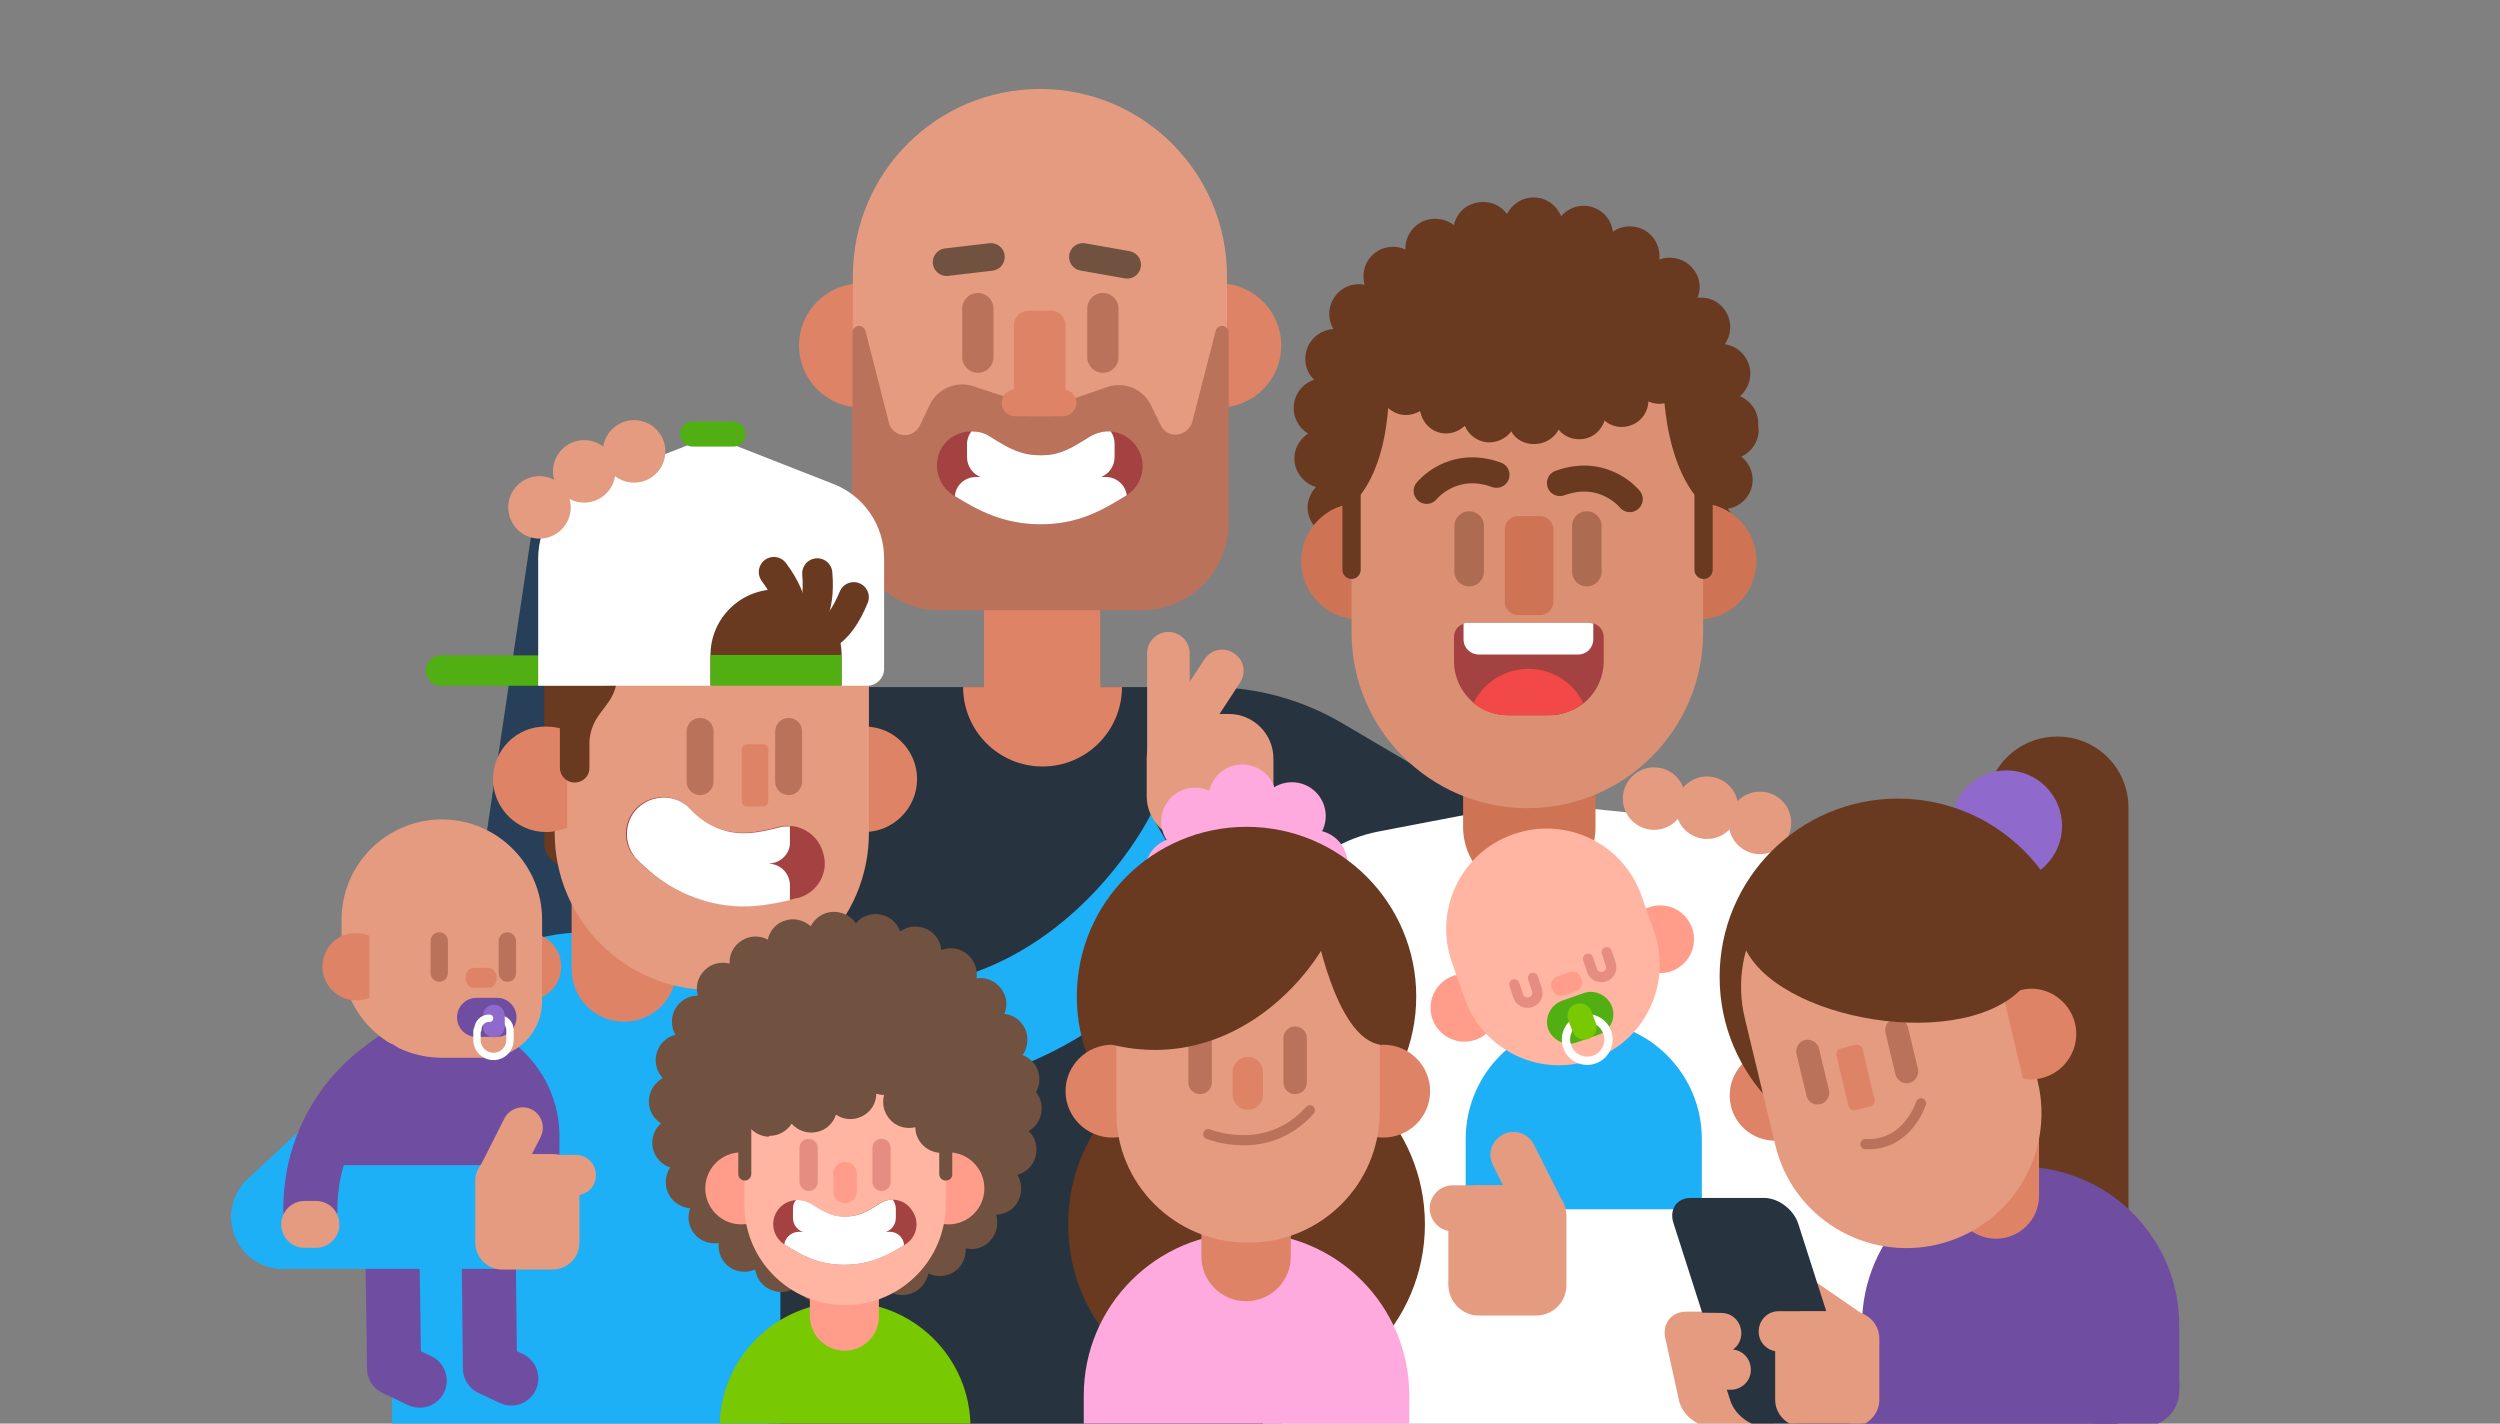 <?xml version="1.0" encoding="UTF-8"?>
<svg width="288px" height="164px" viewBox="0 0 288 164" version="1.1" xmlns="http://www.w3.org/2000/svg" xmlns:xlink="http://www.w3.org/1999/xlink">
    <rect x="0" y="0" width="288" height="164" fill="#808080" stroke="none"/>
    <!-- Generator: Sketch 58 (84663) - https://sketch.com -->
    <title>18_bigfamily</title>
    <desc>Created with Sketch.</desc>
    <g id="18_bigfamily" stroke="none" stroke-width="1" fill="none" fill-rule="evenodd">
        <g id="dads_with_big_family" transform="translate(31, 10)">
            <path d="M152.8,90.5 L123.6,73.3 C119,70.6 113.75,69.15 108.4,69.15 L57.55,69.15 L57.55,154.4 L116.6,154.4 L116.6,111.15 L129.75,115.5 L152.8,90.5 Z" id="Shape" fill="#27333F" fill-rule="nonzero"></path>
            <g id="Group" transform="translate(61, 0)">
                <g>
                    <path d="M28.05,78.15 C31.75,78.15 34.75,75.15 34.75,71.45 L34.75,50.6 L21.35,50.6 L21.35,71.45 C21.35,75.15 24.35,78.15 28.05,78.15 Z" id="Shape" fill="#DE8366" fill-rule="nonzero"></path>
                    <path d="M18.95,69.15 C18.95,74.2 23.05,78.3 28.1,78.3 C33.15,78.3 37.25,74.2 37.25,69.15 L18.95,69.15 Z" id="Shape" fill="#DE8366" fill-rule="nonzero"></path>
                    <path d="M20.7,43.9 C22.6,45.1 24.85,45.8 27.25,45.8" id="Shape" stroke="#BA725B" stroke-width="1.523" opacity="0.6" stroke-linecap="round"></path>
                    <circle id="Oval" fill="#DE8366" fill-rule="nonzero" cx="7.2" cy="29.8" r="7.15"></circle>
                    <circle id="Oval" fill="#DE8366" fill-rule="nonzero" cx="48.45" cy="29.8" r="7.15"></circle>
                    <path d="M17.65,59.3 L37.95,59.3 C44.25,59.3 49.35,54.2 49.35,47.9 L49.35,21.8 C49.35,9.9 39.7,0.25 27.8,0.25 C15.9,0.25 6.25,9.9 6.25,21.8 L6.25,47.85 C6.25,54.2 11.35,59.3 17.65,59.3 Z" id="Shape" fill="#E59B80" fill-rule="nonzero"></path>
                    <path d="M35.05,32.95 C36.05,32.95 36.85,32.15 36.85,31.15 L36.85,25.55 C36.85,24.55 36.05,23.75 35.05,23.75 C34.05,23.75 33.25,24.55 33.25,25.55 L33.25,31.15 C33.25,32.1 34.05,32.95 35.05,32.95 Z" id="Shape" fill="#BA725B" fill-rule="nonzero"></path>
                    <path d="M43.75,40.05 C44.5,39.9 45.15,39.35 45.35,38.6 L48.05,28.1 C48.15,27.75 48.45,27.55 48.8,27.55 C49.2,27.55 49.55,27.9 49.55,28.3 L49.55,50.25 C49.55,55.8 45.05,60.3 39.5,60.3 L16.25,60.3 C10.7,60.3 6.2,55.8 6.2,50.25 L6.2,28.3 C6.2,27.9 6.55,27.55 6.95,27.55 C7.3,27.55 7.6,27.8 7.7,28.1 L10.4,38.7 C10.6,39.45 11.2,40 11.95,40.1 C12.75,40.25 13.6,39.8 13.95,39.05 L15.1,36.65 C16,34.75 18.2,33.85 20.15,34.5 L28.15,37.15 L35.5,34.6 C37.5,33.9 39.7,34.8 40.6,36.7 L41.7,38.95 C42.05,39.75 42.9,40.2 43.75,40.05 Z" id="Shape" fill="#BA725B" fill-rule="nonzero"></path>
                    <path d="M20.65,32.95 C21.65,32.95 22.45,32.15 22.45,31.15 L22.45,25.55 C22.45,24.55 21.65,23.75 20.65,23.75 C19.65,23.75 18.85,24.55 18.85,25.55 L18.85,31.15 C18.85,32.1 19.65,32.95 20.65,32.95 Z" id="Shape" fill="#BA725B" fill-rule="nonzero"></path>
                </g>
                <path d="M26.45,37.95 L29.1,37.95 C30,37.95 30.75,37.2 30.75,36.3 L30.75,27.45 C30.75,26.55 30,25.8 29.1,25.8 L26.45,25.8 C25.55,25.8 24.8,26.55 24.8,27.45 L24.8,36.3 C24.8,37.2 25.5,37.95 26.45,37.95 Z" id="Shape" fill="#DE8366" fill-rule="nonzero"></path>
                <path d="M17.8,47.05 C17.85,47.1 17.95,47.15 18,47.15 C20.65,48.8 23.6,50.4 27.9,50.4 C32.15,50.4 34.9,48.85 37.8,47.05 C37.8,47.05 37.8,47.05 37.8,47.05 C39.65,45.85 40.2,43.4 39,41.55 C38.3,40.45 37.15,39.8 35.9,39.7 C35.1,39.65 34.25,39.85 33.5,40.3 C31.1,41.8 29.95,42.45 27.85,42.45 C25.7,42.45 24.35,41.8 22,40.3 C21.35,39.85 20.6,39.7 19.85,39.7 C18.55,39.7 17.25,40.35 16.5,41.55 C15.4,43.4 15.95,45.85 17.8,47.05 Z" id="Shape" fill="#A44242" fill-rule="nonzero"></path>
                <path d="M19.4,41.15 L19.4,42.65 C19.4,43.7 20.05,44.6 20.95,44.95 C21.2,45.05 21.5,45.1 21.85,45.1 L33.95,45.1 C34.25,45.1 34.55,45.05 34.85,44.95 C35.75,44.6 36.4,43.7 36.4,42.65 L36.4,41.15 C36.4,40.6 36.25,40.1 35.95,39.7 C35.15,39.65 34.3,39.85 33.55,40.3 C31.15,41.8 30,42.45 27.9,42.45 C25.75,42.45 24.4,41.8 22.05,40.3 C21.4,39.85 20.65,39.7 19.9,39.7 C19.6,40.1 19.4,40.6 19.4,41.15 Z" id="Shape" fill="#FFFFFF" fill-rule="nonzero"></path>
                <path d="M18,47.15 C20.65,48.8 23.6,50.4 27.9,50.4 C32.15,50.4 34.9,48.85 37.8,47.05 C37.8,47.05 37.8,47.05 37.8,47.05 C37.65,45.85 36.6,44.95 35.4,44.95 L20.45,44.95 C19.15,44.95 18.1,45.9 18,47.15 Z" id="Shape" fill="#FFFFFF" fill-rule="nonzero"></path>
                <path d="M17.05,20.2 L22.15,19.6" id="Shape" stroke="#71513F" stroke-width="3.182" stroke-linecap="round"></path>
                <path d="M37.85,20.5 L32.75,19.6" id="Shape" stroke="#71513F" stroke-width="3.182" stroke-linecap="round"></path>
                <path d="M24.95,37.95 L30.45,37.95 C31.3,37.95 32,37.25 32,36.4 C32,35.55 31.3,34.85 30.45,34.85 L24.95,34.85 C24.1,34.85 23.4,35.55 23.4,36.4 C23.35,37.25 24.05,37.95 24.95,37.95 Z" id="Shape" fill="#DE8366" fill-rule="nonzero"></path>
            </g>
            <g id="Group" transform="translate(114.5, 12.5)">
                <g transform="translate(3.5, 0)" fill="#693920" fill-rule="nonzero">
                    <circle id="Oval" cx="26.6" cy="27" r="23.35"></circle>
                    <path d="M25.25,51.95 C24.5,53 23.2,53.65 21.85,53.4 C20.5,53.15 19.45,52.1 19.15,50.85 C18.15,51.7 16.75,51.95 15.5,51.4 C14.25,50.8 13.5,49.55 13.5,48.25 C12.35,48.85 10.9,48.75 9.8,47.85 C8.7,47 8.3,45.6 8.65,44.35 C7.4,44.65 6,44.15 5.2,43.05 C4.35,41.95 4.3,40.5 4.95,39.35 C3.65,39.3 2.45,38.5 1.9,37.25 C1.35,35.95 1.7,34.55 2.6,33.6 C1.35,33.25 0.35,32.15 0.15,30.8 C-0.05,29.45 0.6,28.15 1.7,27.45 C0.6,26.8 -0.1,25.5 0.05,24.15 C0.2,22.75 1.15,21.65 2.4,21.25 C1.45,20.35 1.1,18.95 1.6,17.6 C2.1,16.3 3.3,15.5 4.6,15.4 C3.95,14.3 3.95,12.85 4.75,11.7 C4.75,11.7 4.75,11.7 4.75,11.7 C5.55,10.55 6.9,10.05 8.2,10.3 C7.85,9.05 8.2,7.65 9.25,6.75 C10.3,5.85 11.75,5.7 12.9,6.25 C12.85,4.95 13.55,3.7 14.8,3.05 C16.05,2.45 17.5,2.65 18.5,3.45 C18.75,2.15 19.75,1.1 21.15,0.85 C22.5,0.55 23.85,1.1 24.6,2.15 C25.2,1 26.4,0.2 27.8,0.25 C29.2,0.3 30.35,1.2 30.85,2.4 C31.7,1.4 33.1,0.95 34.4,1.35 C35.75,1.75 36.65,2.9 36.8,4.2 C37.85,3.45 39.3,3.35 40.5,4.05 C41.7,4.75 42.3,6.1 42.15,7.4 C43.35,6.95 44.8,7.2 45.8,8.2 C46.8,9.2 47.05,10.6 46.55,11.8 C47.85,11.65 49.15,12.25 49.85,13.45 C49.85,13.45 49.85,13.45 49.85,13.45 C50.55,14.65 50.45,16.1 49.7,17.15 C51,17.35 52.1,18.25 52.5,19.6 C52.9,20.95 52.4,22.3 51.45,23.15 C52.65,23.65 53.5,24.8 53.55,26.2 C53.55,26.35 53.55,26.5 53.55,26.6 C53.55,26.75 53.6,26.9 53.6,27 C53.6,28.4 52.75,29.6 51.6,30.1 C52.6,30.9 53.15,32.25 52.8,33.6 C52.45,34.95 51.35,35.9 50.05,36.1 C50.85,37.15 51,38.6 50.35,39.8 C49.7,41 48.4,41.65 47.1,41.55 C47.6,42.75 47.4,44.2 46.45,45.2 C45.5,46.2 44.1,46.55 42.85,46.1 C43.05,47.4 42.5,48.75 41.3,49.5 C40.15,50.25 38.7,50.2 37.6,49.5 C37.45,50.8 36.6,51.95 35.3,52.4 C34,52.85 32.6,52.4 31.7,51.45 C31.25,52.65 30.1,53.6 28.75,53.7 C28.65,53.7 28.6,53.7 28.5,53.7 C26.95,53.75 25.8,53 25.25,51.95 Z M23.05,46.65 C24.1,46.85 24.95,47.5 25.45,48.4 C26,47.55 26.95,47 28.05,46.9 C29.15,46.8 30.15,47.25 30.8,48 C31.15,47.05 31.9,46.3 32.95,45.95 C33.95,45.6 35.05,45.8 35.9,46.35 C36,45.35 36.55,44.4 37.45,43.8 C38.35,43.2 39.45,43.1 40.4,43.45 C40.25,42.45 40.55,41.4 41.3,40.6 C42.05,39.8 43.05,39.45 44.05,39.55 C43.65,38.6 43.7,37.55 44.2,36.6 C44.7,35.65 45.6,35.05 46.6,34.9 C46,34.1 45.75,33.05 46,32 C46.25,30.95 47,30.15 47.9,29.75 C47.1,29.15 46.6,28.15 46.6,27.05 C46.6,26.95 46.6,26.85 46.6,26.75 C46.6,26.65 46.6,26.55 46.6,26.45 C46.55,25.35 47.05,24.4 47.8,23.75 C46.85,23.35 46.1,22.6 45.8,21.55 C45.5,20.5 45.7,19.45 46.3,18.65 C45.3,18.5 44.4,17.95 43.85,17 C43.3,16.05 43.25,15 43.6,14.05 C42.6,14.15 41.55,13.85 40.8,13.05 C40.05,12.3 39.7,11.25 39.85,10.25 C38.9,10.6 37.8,10.55 36.9,10 C35.95,9.45 35.4,8.5 35.25,7.5 C34.45,8.05 33.35,8.3 32.35,8 C31.3,7.7 30.55,6.95 30.15,6 C29.5,6.75 28.5,7.25 27.45,7.2 C26.35,7.15 25.4,6.6 24.85,5.8 C24.4,6.7 23.55,7.4 22.5,7.6 C21.45,7.8 20.4,7.55 19.6,6.9 C19.4,7.9 18.75,8.75 17.8,9.25 C16.85,9.75 15.75,9.7 14.85,9.3 C14.9,10.3 14.5,11.3 13.65,12 C12.85,12.7 11.75,12.95 10.8,12.75 C11.1,13.7 10.95,14.8 10.35,15.7 C9.75,16.6 8.75,17.1 7.75,17.15 C8.25,18 8.4,19.1 8,20.1 C7.6,21.1 6.8,21.85 5.85,22.15 C6.55,22.85 6.95,23.85 6.85,24.95 C6.75,26.05 6.15,26.95 5.3,27.45 C6.15,27.95 6.8,28.85 6.95,29.9 C7.1,30.95 6.75,32 6.05,32.7 C7,33 7.85,33.7 8.25,34.7 C8.65,35.7 8.55,36.8 8.1,37.65 C9.1,37.7 10.1,38.15 10.75,39 C11.4,39.85 11.55,40.95 11.3,41.9 C12.3,41.7 13.35,41.9 14.2,42.6 C15.05,43.3 15.5,44.3 15.45,45.3 C16.35,44.85 17.45,44.8 18.4,45.25 C19.4,45.7 20.05,46.55 20.3,47.55 C20.9,47 21.7,46.7 22.55,46.7 C22.6,46.6 22.85,46.6 23.05,46.65 Z" id="Shape"></path>
                </g>
                <path d="M13.25,73.3 L30.7,69.95 L52.5,72.15 C57.55,72.65 61.45,76.95 61.45,82.05 L68.1,125.55 C68.1,127.1 61.45,123.95 61.45,147.55 L0,147.55 L0,89.4 C0,81.55 5.55,74.8 13.25,73.3 Z" id="Shape" fill="#FFFFFF" fill-rule="nonzero"></path>
                <g id="Oval" transform="translate(41, 65.5)" fill="#E59B80" fill-rule="nonzero">
                    <circle cx="4.05" cy="4" r="3.6"></circle>
                    <circle cx="10.15" cy="5.05" r="3.6"></circle>
                    <circle cx="16.25" cy="6.8" r="3.6"></circle>
                </g>
                <path d="M30.7,80.45 C34.9,80.45 38.3,77.05 38.3,72.85 L38.3,57.75 L23.05,57.75 L23.05,72.85 C23.1,77.05 26.5,80.45 30.7,80.45 Z" id="Shape" fill="#CE7455" fill-rule="nonzero"></path>
                <path d="M23.75,54 C25.55,55.15 27.65,55.8 29.9,55.8" id="Shape" stroke="#BA725B" stroke-width="1.431" opacity="0.6" stroke-linecap="round"></path>
                <circle id="Oval" fill="#CE7455" fill-rule="nonzero" cx="11.1" cy="42.15" r="6.7"></circle>
                <circle id="Oval" fill="#CE7455" fill-rule="nonzero" cx="50.15" cy="42.15" r="6.7"></circle>
                <path d="M30.45,70.6 C41.65,70.6 50.7,61.55 50.7,50.35 L50.7,33.25 C50.7,22.05 41.65,13 30.45,13 C19.25,13 10.2,22.05 10.2,33.25 L10.2,50.35 C10.2,61.5 19.25,70.6 30.45,70.6 Z" id="Shape" fill="#DB8F73" fill-rule="nonzero"></path>
                <path d="M22,50.9 L22,53.65 C22,55.6 22.9,57.35 24.3,58.5 C25.4,59.4 26.75,59.9 28.3,59.9 L32.95,59.9 C34.45,59.9 35.85,59.35 36.95,58.5 C38.35,57.35 39.25,55.6 39.25,53.65 L39.25,50.9 C39.25,50.2 38.8,49.55 38.15,49.35 C38,49.3 37.8,49.25 37.6,49.25 L23.7,49.25 C23.5,49.25 23.35,49.3 23.15,49.35 C22.45,49.55 22,50.15 22,50.9 Z" id="Shape" fill="#A44242" fill-rule="nonzero"></path>
                <path d="M24.25,58.5 C25.35,59.4 26.7,59.9 28.25,59.9 L32.9,59.9 C34.4,59.9 35.8,59.35 36.9,58.5 C35.75,56.15 33.35,54.55 30.6,54.55 C27.8,54.55 25.4,56.15 24.25,58.5 Z" id="Shape" fill="#F34848" fill-rule="nonzero"></path>
                <path d="M23.1,49.35 L23.1,51.15 C23.1,52.15 23.9,52.9 24.85,52.9 L36.3,52.9 C37.3,52.9 38.05,52.1 38.05,51.15 L38.05,49.35 C37.9,49.3 37.7,49.25 37.5,49.25 L23.6,49.25 C23.45,49.25 23.25,49.25 23.1,49.35 Z" id="Shape" fill="#FFFFFF" fill-rule="nonzero"></path>
                <path d="M37.3,45.05 C38.25,45.05 39,44.3 39,43.35 L39,38.1 C39,37.15 38.25,36.4 37.3,36.4 C36.35,36.4 35.6,37.15 35.6,38.1 L35.6,43.35 C35.6,44.3 36.35,45.05 37.3,45.05 Z" id="Shape" fill="#AD6B52" fill-rule="nonzero"></path>
                <path d="M23.75,45.05 C24.7,45.05 25.45,44.3 25.45,43.35 L25.45,38.1 C25.45,37.15 24.7,36.4 23.75,36.4 C22.8,36.4 22.05,37.15 22.05,38.1 L22.05,43.35 C22.05,44.3 22.8,45.05 23.75,45.05 Z" id="Shape" fill="#AD6B52" fill-rule="nonzero"></path>
                <path d="M29.4,48.35 L31.9,48.35 C32.75,48.35 33.45,47.65 33.45,46.8 L33.45,38.5 C33.45,37.65 32.75,36.95 31.9,36.95 L29.4,36.95 C28.55,36.95 27.85,37.65 27.85,38.5 L27.85,46.85 C27.85,47.7 28.55,48.35 29.4,48.35 Z" id="Shape" fill="#CE7455" fill-rule="nonzero"></path>
                <g transform="translate(9.5, 4)" fill="#693920" fill-rule="nonzero">
                    <ellipse id="Oval" cx="20.7" cy="12.55" rx="17.55" ry="9.1"></ellipse>
                    <path d="M19.1,23.2 C18.45,24.05 17.4,24.55 16.25,24.45 C15.1,24.3 14.15,23.55 13.75,22.55 C12.95,23.3 11.8,23.65 10.7,23.3 C9.55,22.95 8.8,21.95 8.6,20.85 C7.6,21.45 6.35,21.5 5.3,20.8 C5.3,20.8 5.3,20.8 5.3,20.8 C4.2,20.1 3.7,18.75 3.95,17.55 C2.6,17.75 1.25,17 0.7,15.7 C0.1,14.25 0.65,12.65 1.95,11.85 C0.9,10.85 0.65,9.2 1.5,7.95 C2.25,6.8 3.6,6.35 4.85,6.65 C4.7,5.45 5.3,4.25 6.45,3.65 C7.5,3.05 8.75,3.2 9.7,3.8 C9.95,2.7 10.75,1.8 11.9,1.5 C13,1.2 14.15,1.55 14.9,2.35 C15.35,1.35 16.3,0.65 17.45,0.55 C18.6,0.45 19.65,1 20.25,1.85 C20.85,0.95 21.85,0.4 23,0.45 C23,0.45 23,0.45 23,0.45 C24.15,0.5 25.1,1.2 25.6,2.2 C26.3,1.4 27.45,1 28.6,1.25 C29.75,1.5 30.6,2.4 30.9,3.45 C31.8,2.75 33,2.6 34.1,3.15 C35.25,3.7 35.85,4.85 35.85,6 C37,5.6 38.4,5.9 39.25,6.9 C39.95,7.75 40.15,8.85 39.85,9.8 C40.8,10.3 41.45,11.35 41.45,12.5 C41.45,12.5 41.45,12.5 41.45,12.5 C41.45,14.05 40.35,15.3 38.9,15.55 C39.5,16.75 39.3,18.25 38.25,19.2 C37.3,20.05 36,20.25 34.9,19.75 C34.85,20.9 34.15,22 33,22.45 C31.9,22.9 30.7,22.7 29.85,21.95 C29.5,23 28.65,23.85 27.5,24.05 C26.35,24.25 25.25,23.85 24.55,23 C24.05,23.95 23.05,24.6 21.9,24.65 C21.85,24.65 21.85,24.65 21.8,24.65 C20.6,24.7 19.6,24.1 19.1,23.2 Z M17,18.35 C17.95,18.45 18.8,19.05 19.25,19.8 C19.8,19.05 20.65,18.6 21.65,18.55 C22.65,18.5 23.5,18.95 24.1,19.65 C24.5,18.85 25.3,18.25 26.25,18.05 C27.2,17.85 28.1,18.15 28.8,18.7 C29.05,17.85 29.7,17.15 30.55,16.8 C31.35,16.45 32.25,16.5 33,16.85 C33.05,16.05 33.35,15.3 34,14.75 C34.45,14.35 35,14.05 35.6,14 C35.4,13.6 35.25,13.1 35.25,12.6 C35.25,12.25 35.3,11.95 35.4,11.65 C35.05,11.45 34.75,11.25 34.5,10.95 C34,10.35 33.75,9.6 33.75,8.85 C33,9.1 32.15,9.1 31.4,8.7 C30.55,8.3 30,7.55 29.75,6.7 C29.05,7.25 28.1,7.45 27.2,7.25 C26.25,7.05 25.5,6.4 25.1,5.6 C24.5,6.3 23.6,6.7 22.6,6.6 C21.6,6.55 20.75,6 20.25,5.25 C19.75,6 18.9,6.55 17.95,6.65 C17,6.75 16.05,6.35 15.45,5.7 C15.1,6.5 14.35,7.2 13.45,7.45 C12.55,7.7 11.6,7.5 10.9,7 C10.7,7.85 10.2,8.6 9.4,9.05 C8.7,9.45 7.85,9.5 7.15,9.35 C7.25,10.05 7.05,10.75 6.65,11.35 C6.4,11.75 6.05,12.05 5.65,12.3 C5.95,12.6 6.2,12.95 6.35,13.35 C6.6,13.95 6.65,14.6 6.5,15.2 C7.2,15.1 7.95,15.25 8.6,15.65 C9.35,16.15 9.8,16.9 9.95,17.75 C10.7,17.3 11.6,17.15 12.5,17.45 C13.4,17.75 14.1,18.4 14.45,19.25 C15,18.7 15.75,18.4 16.6,18.4 C16.75,18.35 16.85,18.35 17,18.35 Z" id="Shape"></path>
                </g>
                <path d="M14.3,17.7 C14.3,17.7 15.75,28.5 11.25,34.5 L11.25,43.15 C11.25,43.7 10.8,44.2 10.2,44.2 C9.65,44.2 9.15,43.75 9.15,43.15 L9.15,25 L12,16.85 L14.3,17.7 Z" id="Shape" fill="#693920" fill-rule="nonzero"></path>
                <path d="M46.15,17.7 C46.15,17.7 45.2,28.5 49.7,34.5 L49.7,43.15 C49.7,43.7 50.15,44.2 50.75,44.2 C51.3,44.2 51.8,43.75 51.8,43.15 L51.8,25 L48.95,16.85 L46.15,17.7 Z" id="Shape" fill="#693920" fill-rule="nonzero"></path>
                <path d="M42.25,35 C42.25,35 39.3,31.3 34.2,33.15" id="Shape" stroke="#693920" stroke-width="2.991" stroke-linecap="round"></path>
                <path d="M18.85,34.05 C18.85,34.05 21.8,30.35 26.9,32.2" id="Shape" stroke="#693920" stroke-width="2.991" stroke-linecap="round"></path>
            </g>
            <g id="Group" transform="translate(133.5, 85)">
                <path d="M4.4,48.55 L31.55,48.55 L31.55,36.2 C31.55,28.7 25.45,22.6 17.95,22.6 C10.45,22.6 4.35,28.7 4.35,36.2 L4.35,48.55 L4.4,48.55 Z" id="Shape" fill="#1DB0F6" fill-rule="nonzero"></path>
                <g>
                    <g id="Oval" transform="translate(0, 9)" fill="#FF9D8A" fill-rule="nonzero">
                        <circle cx="26.75" cy="4.2" r="3.9"></circle>
                        <circle cx="4.2" cy="12.1" r="3.9"></circle>
                    </g>
                    <path d="M18.95,27.05 C25,24.95 28.15,18.35 26.05,12.3 L24.6,8.2 C22.5,2.15 15.9,-1 9.85,1.1 C3.8,3.2 0.65,9.8 2.75,15.85 L4.2,19.95 C6.3,26 12.9,29.2 18.95,27.05 Z" id="Shape" fill="#FFB5A1" fill-rule="nonzero"></path>
                    <g id="Shape" stroke-linecap="round" transform="translate(9.5, 14.5)" stroke="#E58D80" stroke-width="1.188">
                        <path d="M8.95,0.95 L9.4,2.3 C9.6,2.9 10.25,3.2 10.85,3 C11.45,2.8 11.75,2.15 11.55,1.55 L11.1,0.2" id="Path"></path>
                        <path d="M0.45,3.9 L0.9,5.25 C1.1,5.85 1.75,6.15 2.35,5.95 C2.95,5.75 3.25,5.1 3.05,4.5 L2.6,3.15" id="Path"></path>
                    </g>
                    <path d="M17.1,19.15 L15.65,19.65 C15.15,19.85 14.55,19.55 14.35,19.05 L14.25,18.8 C14.05,18.3 14.35,17.7 14.85,17.5 L16.3,17 C16.8,16.8 17.4,17.1 17.6,17.6 L17.7,17.85 C17.9,18.4 17.6,19 17.1,19.15 Z" id="Shape" fill="#FF9D8A" fill-rule="nonzero"></path>
                    <path d="M19.65,24.2 L17.1,25.1 C15.8,25.55 14.35,24.85 13.85,23.55 C13.4,22.25 14.1,20.8 15.4,20.3 L17.95,19.4 C19.25,18.95 20.7,19.65 21.2,20.95 C21.7,22.3 21,23.75 19.65,24.2 Z" id="Shape" fill="#51AF13" fill-rule="nonzero"></path>
                    <circle id="Oval" stroke="#FFFFFF" stroke-width="0.957" cx="18.35" cy="24.75" r="2.45"></circle>
                    <path d="M18.45,24.7 C17.7,24.95 16.9,24.55 16.65,23.8 L16.15,22.45 C15.9,21.7 16.3,20.9 17.05,20.65 C17.8,20.4 18.6,20.8 18.85,21.55 L19.35,22.9 C19.6,23.6 19.2,24.45 18.45,24.7 Z" id="Shape" fill="#78C802" fill-rule="nonzero"></path>
                </g>
            </g>
            <path d="M147.7,136.35 L186.35,136.35" id="Shape" stroke="#FFFFFF" stroke-width="14.084" stroke-linecap="round" stroke-linejoin="round"></path>
            <g id="Group" transform="translate(1, 38)">
                <path d="M30.45,57.95 L36.85,15.15" id="Shape" stroke="#273F58" stroke-width="15.587" stroke-linecap="round"></path>
                <g transform="translate(0.5, 0.5)">
                    <path d="M105.7,47.3 C106,47.35 88.1,84.5 47.95,66.3" id="Shape" stroke="#1DB0F6" stroke-width="11.95"></path>
                    <path d="M104.05,39.75 L99.95,37.05 L106.25,27.45 C107,26.3 108.5,26 109.65,26.75 C110.8,27.5 111.1,29 110.35,30.15 L104.05,39.75 Z" id="Shape" fill="#E59B80" fill-rule="nonzero"></path>
                    <path d="M109.05,48.35 L104.75,48.35 C101.9,48.35 99.6,46.05 99.6,43.2 L99.6,38.9 C99.6,36.05 101.9,33.75 104.75,33.75 L109.05,33.75 C111.9,33.75 114.2,36.05 114.2,38.9 L114.2,43.2 C114.2,46.05 111.9,48.35 109.05,48.35 Z" id="Shape" fill="#E59B80" fill-rule="nonzero"></path>
                    <path d="M35.2,51 L32.8,51 C31.5,51 30.45,49.95 30.45,48.65 L30.45,29 L35.2,29 L35.2,51 Z" id="Shape" stroke="#693920" stroke-width="0.5" fill="#693920" fill-rule="nonzero"></path>
                    <path d="M73.15,41.25 C73.15,44.6 70.4,47.35 67.05,47.35 C66.15,47.35 65.35,47.15 64.6,46.85 L64.6,35.7 C65.35,35.35 66.2,35.2 67.05,35.2 C70.4,35.15 73.15,37.9 73.15,41.25 Z" id="Shape" fill="#DE8366" fill-rule="nonzero"></path>
                    <g transform="translate(12.5, 12)" fill-rule="nonzero">
                        <path d="M44.9,69.25 L44.9,103.85 L1.75,103.85 C1.2,103.8 0.7,103.7 0.15,103.6 L0.15,69.25 C0.15,56.9 10.15,46.9 22.5,46.9 C28.7,46.9 34.25,49.4 38.3,53.45 C42.4,57.5 44.9,63.05 44.9,69.25 Z" id="Shape" fill="#1DB0F6"></path>
                        <path d="M26.9,57.2 C23.55,57.2 20.85,54.5 20.85,51.15 L20.85,36.4 L32.9,36.4 L32.9,51.15 C32.95,54.5 30.25,57.2 26.9,57.2 Z" id="Shape" fill="#DE8366"></path>
                        <path d="M37,53.55 C47,53.55 55.1,45.45 55.1,35.45 L55.1,18.1 C55.1,8.1 47,0 37,0 C27,0 18.9,8.1 18.9,18.1 L18.9,35.45 C18.9,45.45 27,53.55 37,53.55 Z" id="Shape" fill="#E59B80"></path>
                        <rect id="Rectangle-path" stroke="#693920" stroke-width="0.5" fill="#693920" x="18.3" y="17" width="2.75" height="7.7"></rect>
                        <path d="M47.1,42.9 C47.05,42.9 47,42.95 46.9,42.95 C46.9,42.95 46.9,42.95 46.85,42.95 C43.3,43.85 39.8,44.45 35.5,43.05 C32.55,42.1 30.5,40.6 28.8,38.95 C28.65,38.8 28.45,38.6 28.3,38.45 C28.2,38.35 28.15,38.25 28.05,38.2 C26.7,36.55 26.8,34.15 28.3,32.6 C29.35,31.55 30.8,31.15 32.15,31.4 C32.9,31.55 33.65,31.9 34.25,32.5 C35.45,33.75 36.5,34.5 38.1,35.05 C40.2,35.7 41.85,35.5 44.75,34.75 C45.15,34.65 45.55,34.6 45.9,34.65 C46.4,34.65 46.9,34.75 47.35,34.95 C48.55,35.45 49.5,36.45 49.85,37.85 C50.5,40 49.2,42.25 47.1,42.9 Z" id="Shape" fill="#A44242"></path>
                        <path d="M43.85,38.95 C45.05,38.8 46,37.8 46,36.6 L46,34.7 C45.6,34.7 45.25,34.7 44.85,34.8 C41.95,35.55 40.3,35.75 38.2,35.1 C36.6,34.55 35.55,33.8 34.35,32.55 C33.75,31.95 33,31.6 32.25,31.45 C30.9,31.2 29.45,31.6 28.4,32.65 C26.9,34.2 26.85,36.6 28.15,38.25 C28.25,38.35 28.3,38.45 28.4,38.5 C28.55,38.65 28.7,38.85 28.9,39 C30.6,40.65 32.65,42.15 35.6,43.1 C39.5,44.4 42.8,43.95 46,43.2 L46,41.5 C46,40.15 44.95,39.05 43.6,39 L43.65,39 C43.65,38.95 43.75,38.95 43.85,38.95 Z" id="Shape" fill="#FFFFFF"></path>
                        <g id="Shape" transform="translate(34, 22)">
                            <g id="Group" fill="#BA725B">
                                <path d="M1.65,9.1 C0.8,9.1 0.1,8.4 0.1,7.55 L0.1,1.75 C0.1,0.9 0.8,0.2 1.65,0.2 C2.5,0.2 3.2,0.9 3.2,1.75 L3.2,7.55 C3.2,8.4 2.5,9.1 1.65,9.1 Z" id="Path"></path>
                                <path d="M11.85,9.1 C11,9.1 10.3,8.4 10.3,7.55 L10.3,1.75 C10.3,0.9 11,0.2 11.85,0.2 C12.7,0.2 13.4,0.9 13.4,1.75 L13.4,7.55 C13.4,8.4 12.7,9.1 11.85,9.1 Z" id="Path"></path>
                            </g>
                            <path d="M8.9,10.4 L7.05,10.4 C6.7,10.4 6.45,10.15 6.45,9.8 L6.45,3.85 C6.45,3.5 6.7,3.25 7.05,3.25 L8.9,3.25 C9.25,3.25 9.5,3.5 9.5,3.85 L9.5,9.8 C9.5,10.15 9.25,10.4 8.9,10.4 Z" id="Path" fill="#DE8366"></path>
                        </g>
                        <path d="M11.8,29.25 C11.8,32.6 14.55,35.35 17.9,35.35 C18.8,35.35 19.6,35.15 20.35,34.85 L20.35,23.7 C19.6,23.35 18.75,23.2 17.9,23.2 C14.5,23.15 11.8,25.9 11.8,29.25 Z" id="Shape" fill="#DE8366"></path>
                    </g>
                    <path d="M33.7,41.4 C32.9,41.4 32.25,40.75 32.25,39.95 L32.25,29 L38.4,29 C38.4,30.25 38,31.5 37.2,32.5 L36.35,33.65 C35.6,34.65 35.15,35.9 35.15,37.15 L35.15,39.95 C35.2,40.75 34.5,41.4 33.7,41.4 Z" id="Shape" stroke="#693920" stroke-width="0.5" fill="#693920" fill-rule="nonzero"></path>
                    <path d="M37.35,30.5 L18.3,30.5 C17.3,30.5 16.55,29.7 16.55,28.75 C16.55,27.75 17.35,27 18.3,27 L37.35,27 L37.35,30.5 Z" id="Shape" fill="#51AF13" fill-rule="nonzero"></path>
                    <path d="M67.4,30.5 L29.5,30.5 L29.5,15.8 C29.5,12.05 31.8,8.65 35.35,7.25 L47.6,2.45 C48.8,2 50.1,2 51.25,2.45 L63.5,7.25 C67,8.6 69.35,12 69.35,15.8 L69.35,28.65 C69.3,29.65 68.45,30.5 67.4,30.5 Z" id="Shape" fill="#FFFFFF" fill-rule="nonzero"></path>
                    <path d="M56.9,19.4 C52.75,19.4 49.35,22.8 49.35,26.95 L49.35,30.45 L64.45,30.45 L64.45,26.95 C64.45,22.8 61.05,19.4 56.9,19.4 Z" id="Shape" fill="#693920" fill-rule="nonzero"></path>
                    <path d="M51.95,2.95 L47.3,2.95 C46.5,2.95 45.85,2.3 45.85,1.5 C45.85,0.7 46.5,0.05 47.3,0.05 L51.95,0.05 C52.75,0.05 53.4,0.7 53.4,1.5 C53.4,2.3 52.75,2.95 51.95,2.95 Z" id="Shape" fill="#51AF13" fill-rule="nonzero"></path>
                    <rect id="Rectangle-path" fill="#51AF13" fill-rule="nonzero" x="49.35" y="26.95" width="15.1" height="3.55"></rect>
                    <path d="M62.05,24.8 C62.05,24.8 64.05,24.7 65.85,20.3" id="Shape" stroke="#693920" stroke-width="3.475" stroke-linecap="round"></path>
                    <path d="M60.3,23.25 C60.3,23.25 62.05,22.25 61.65,17.55" id="Shape" stroke="#693920" stroke-width="3.475" stroke-linecap="round"></path>
                    <path d="M58.5,22.95 C58.5,22.95 59.45,21.15 56.65,17.4" id="Shape" stroke="#693920" stroke-width="3.475" stroke-linecap="round"></path>
                    <g transform="translate(90, 43)">
                        <path d="M21.05,16.05 C25.358,16.05 28.85,12.558 28.85,8.25 C28.85,3.942 25.358,0.45 21.05,0.45 C16.742,0.45 13.25,3.942 13.25,8.25 C13.25,12.558 16.742,16.05 21.05,16.05 Z" id="Oval" stroke="#FFAADE" stroke-width="7.793" fill="#FFAADE" fill-rule="nonzero" stroke-linecap="round" stroke-dasharray="0,6.235"></path>
                        <circle id="Oval" fill="#693920" fill-rule="nonzero" cx="21.1" cy="49.55" r="20.55"></circle>
                        <circle id="Oval" fill="#693920" fill-rule="nonzero" cx="21.1" cy="23.3" r="19.55"></circle>
                        <g transform="translate(0, 10.5)" fill-rule="nonzero">
                            <path d="M2.3,62.45 L39.85,62.45 L39.85,58.75 C39.85,48.4 31.45,40 21.1,40 C10.75,40 2.35,48.4 2.35,58.75 L2.35,62.45 L2.3,62.45 Z" id="Shape" fill="#FFAADE"></path>
                            <path d="M21.05,47.9 C18.2,47.9 15.9,45.6 15.9,42.75 L15.9,34.2 L26.2,34.2 L26.2,42.75 C26.2,45.6 23.9,47.9 21.05,47.9 Z" id="Shape" fill="#DE8366"></path>
                            <g>
                                <g id="Oval" transform="translate(0, 18)" fill="#DE8366">
                                    <ellipse cx="36.85" cy="5.7" rx="5.4" ry="5.35"></ellipse>
                                    <ellipse cx="5.65" cy="5.7" rx="5.4" ry="5.35"></ellipse>
                                </g>
                                <path d="M21.2,41.15 L21.35,41.15 C29.7,41.15 36.45,34.4 36.45,26.05 L36.45,15.35 C36.45,7 29.7,0.25 21.35,0.25 L21.2,0.25 C12.85,0.25 6.1,7 6.1,15.35 L6.1,26.05 C6.05,34.4 12.85,41.15 21.2,41.15 Z" id="Shape" fill="#E59B80"></path>
                                <g id="Shape" transform="translate(14, 16)" fill="#BA725B">
                                    <path d="M12.7,8.05 C13.45,8.05 14.05,7.45 14.05,6.7 L14.05,1.6 C14.05,0.85 13.45,0.25 12.7,0.25 C11.95,0.25 11.35,0.85 11.35,1.6 L11.35,6.7 C11.35,7.45 11.95,8.05 12.7,8.05 Z" id="Path"></path>
                                    <path d="M1.75,8.05 C2.5,8.05 3.1,7.45 3.1,6.7 L3.1,1.6 C3.1,0.85 2.5,0.25 1.75,0.25 C1,0.25 0.4,0.85 0.4,1.6 L0.4,6.7 C0.4,7.45 1,8.05 1.75,8.05 Z" id="Path"></path>
                                </g>
                                <path d="M21.25,25.85 C22.2,25.85 23,25.1 23,24.1 L23,21.5 C23,20.55 22.25,19.75 21.25,19.75 C20.3,19.75 19.5,20.5 19.5,21.5 L19.5,24.15 C19.5,25.1 20.3,25.85 21.25,25.85 Z" id="Shape" fill="#DE8366"></path>
                            </g>
                        </g>
                        <path d="M16.7,39.15 C16.7,39.15 23.45,41.95 28.4,36.4" id="Shape" stroke="#BA725B" stroke-width="1.174" stroke-linecap="round"></path>
                        <path d="M32,13.1 C29.85,20.45 19.7,32.25 5.6,28.85 L4.4,20.9 L12.1,10.1 L21.7,8 L32,13.1 Z" id="Shape" fill="#693920" fill-rule="nonzero"></path>
                        <path d="M28.9,14.6 C28.9,14.6 31.25,28.15 36.55,28.85 L38.6,19.1 L32,10.95 L28.9,14.6 Z" id="Shape" fill="#693920" fill-rule="nonzero"></path>
                    </g>
                    <path d="M104.55,38.25 L99.65,38.25 L99.65,26.75 C99.65,25.4 100.75,24.3 102.1,24.3 C103.45,24.3 104.55,25.4 104.55,26.75 L104.55,38.25 Z" id="Shape" fill="#E59B80" fill-rule="nonzero"></path>
                    <path d="M25.65,67.85 C25.15,68.35 0.1,91.7 0.1,91.7" id="Shape" stroke="#1DB0F6" stroke-width="11.95" stroke-linecap="round" stroke-linejoin="round"></path>
                </g>
                <g id="Oval" transform="translate(26.5, 0)" fill="#E59B80" fill-rule="nonzero">
                    <circle cx="14.55" cy="4" r="3.6"></circle>
                    <circle cx="8.8" cy="6.3" r="3.6"></circle>
                    <circle cx="3.65" cy="10.45" r="3.6"></circle>
                </g>
                <g transform="translate(5, 46)">
                    <path d="M27.45,49.25 L12.6,49.25 C5.8,49.25 0.25,43.75 0.25,36.9 C0.25,29.4 6.35,23.3 13.85,23.3 C21.35,23.3 27.45,29.4 27.45,36.9 L27.45,49.25 Z" id="Shape" fill="#6F4EA1" fill-rule="nonzero"></path>
                    <circle id="Oval" fill="#DE8366" fill-rule="nonzero" cx="23.75" cy="17.35" r="3.9"></circle>
                    <path d="M18.95,27.85 L13.9,27.85 C7.5,27.85 2.35,22.65 2.35,16.3 L2.35,11.95 C2.35,5.55 7.55,0.4 13.9,0.4 C20.3,0.4 25.45,5.6 25.45,11.95 L25.45,21.35 C25.45,24.95 22.55,27.85 18.95,27.85 Z" id="Shape" fill="#E59B80" fill-rule="nonzero"></path>
                    <g id="Shape" transform="translate(12.5, 13)" fill="#BA725B" fill-rule="nonzero">
                        <path d="M1.1,6.1 C0.55,6.1 0.1,5.65 0.1,5.1 L0.1,1.4 C0.1,0.85 0.55,0.4 1.1,0.4 C1.65,0.4 2.1,0.85 2.1,1.4 L2.1,5.1 C2.05,5.7 1.65,6.1 1.1,6.1 Z" id="Path"></path>
                        <path d="M8.95,6.1 C8.4,6.1 7.95,5.65 7.95,5.1 L7.95,1.4 C7.95,0.85 8.4,0.4 8.95,0.4 C9.5,0.4 9.95,0.85 9.95,1.4 L9.95,5.1 C9.95,5.7 9.5,6.1 8.95,6.1 Z" id="Path"></path>
                    </g>
                    <path d="M17.65,19.8 L19.2,19.8 C19.75,19.8 20.2,19.35 20.2,18.8 L20.2,18.5 C20.2,17.95 19.75,17.5 19.2,17.5 L17.65,17.5 C17.1,17.5 16.65,17.95 16.65,18.5 L16.65,18.75 C16.65,19.35 17.1,19.8 17.65,19.8 Z" id="Shape" fill="#DE8366" fill-rule="nonzero"></path>
                    <path d="M17.9,25.45 L20.25,25.45 C21.5,25.45 22.5,24.45 22.5,23.2 C22.5,21.95 21.5,20.95 20.25,20.95 L17.9,20.95 C16.65,20.95 15.65,21.95 15.65,23.2 C15.65,24.45 16.65,25.45 17.9,25.45 Z" id="Shape" fill="#6F4EA1" fill-rule="nonzero"></path>
                    <path d="M20.45,23.35 C21.2,23.35 21.75,23.95 21.75,24.65 L21.75,25.8 C21.75,26.85 20.9,27.7 19.85,27.7 C18.8,27.7 17.95,26.85 17.95,25.8 L17.95,24.7" id="Shape" stroke="#FFFFFF" stroke-width="0.847" stroke-linecap="round"></path>
                    <path d="M19.9,25.5 C20.6,25.5 21.15,24.95 21.15,24.25 L21.15,23 C21.15,22.3 20.6,21.75 19.9,21.75 C19.2,21.75 18.65,22.3 18.65,23 L18.65,24.3 C18.6,24.95 19.2,25.5 19.9,25.5 Z" id="Shape" fill="#9069CD" fill-rule="nonzero"></path>
                    <path d="M19.4,23.3 L19.35,23.3 C18.6,23.3 18.05,23.9 18.05,24.6" id="Shape" stroke="#FFFFFF" stroke-width="0.847" stroke-linecap="round"></path>
                    <path d="M0.15,17.35 C0.15,19.5 1.9,21.25 4.05,21.25 C4.6,21.25 5.1,21.15 5.55,20.95 L5.55,13.8 C5.1,13.6 4.55,13.5 4.05,13.5 C1.85,13.45 0.15,15.2 0.15,17.35 Z" id="Shape" fill="#DE8366" fill-rule="nonzero"></path>
                </g>
                <path d="M26.15,91.05 L23.35,86.3 L26.1,80.85 C26.7,79.7 28.1,79.25 29.25,79.8 C30.4,80.4 30.85,81.8 30.3,82.95 L26.15,91.05 Z" id="Shape" fill="#E59B80" fill-rule="nonzero"></path>
                <polyline id="Shape" stroke="#6F4EA1" stroke-width="6.235" stroke-linecap="round" stroke-linejoin="round" points="13.15 92.4 13.4 109.65 16.35 111.05"></polyline>
                <polyline id="Shape" stroke="#6F4EA1" stroke-width="6.235" stroke-linecap="round" stroke-linejoin="round" points="24.25 92.4 24.45 109.65 26.9 110.8"></polyline>
                <path d="M0.65,92.2 L30.8,92.2" id="Shape" stroke="#1DB0F6" stroke-width="11.95" stroke-linecap="round" stroke-linejoin="round"></path>
                <path d="M31.65,98.25 L25.85,98.25 C24.15,98.25 22.75,96.85 22.75,95.15 L22.75,88.05 C22.75,86.35 24.15,84.95 25.85,84.95 L31.65,84.95 C33.35,84.95 34.75,86.35 34.75,88.05 L34.75,95.15 C34.75,96.9 33.35,98.25 31.65,98.25 Z" id="Shape" fill="#E59B80" fill-rule="nonzero"></path>
                <path d="M25.25,89.65 L28.25,85 L34.35,85.05 C35.65,85.05 36.65,86.1 36.65,87.4 C36.65,88.7 35.6,89.7 34.3,89.7 L25.25,89.65 Z" id="Shape" fill="#E59B80" fill-rule="nonzero"></path>
                <path d="M11.85,75.1 C11.85,75.1 3.75,80.3 3.75,91.35" id="Shape" stroke="#6F4EA1" stroke-width="6.235" stroke-linecap="round" stroke-linejoin="round"></path>
                <path d="M4.4,95.75 L3.1,95.75 C1.6,95.75 0.4,94.55 0.4,93.05 C0.4,91.55 1.6,90.35 3.1,90.35 L4.4,90.35 C5.9,90.35 7.1,91.55 7.1,93.05 C7.1,94.5 5.9,95.75 4.4,95.75 Z" id="Shape" fill="#E59B80" fill-rule="nonzero"></path>
            </g>
            <g id="Group" transform="translate(133.5, 120)" fill="#E59B80" fill-rule="nonzero">
                <path d="M12.1,13.4 L15.3,8 L12.2,1.85 C11.55,0.55 9.95,2.77555756e-16 8.65,0.7 C7.35,1.35 6.8,2.95 7.5,4.25 L12.1,13.4 Z" id="Shape"></path>
                <path d="M5.85,21.55 L12.45,21.55 C14.4,21.55 15.95,20 15.95,18.05 L15.95,10.05 C15.95,8.1 14.4,6.55 12.45,6.55 L5.85,6.55 C3.9,6.55 2.35,8.1 2.35,10.05 L2.35,18.05 C2.4,20 3.95,21.55 5.85,21.55 Z" id="Shape"></path>
                <path d="M2.85,11.85 L10.05,11.85 L10.05,6.55 L2.85,6.55 C1.4,6.55 0.2,7.75 0.2,9.2 C0.2,10.65 1.4,11.85 2.85,11.85 Z" id="Shape"></path>
            </g>
            <g id="Group" transform="translate(43.5, 95)" fill-rule="nonzero">
                <g fill="#71513F">
                    <circle id="Oval" cx="22.85" cy="22.6" r="19.65"></circle>
                    <path d="M22.45,43.95 C21.8,44.75 20.75,45.2 19.65,45.05 C18.55,44.9 17.65,44.15 17.3,43.2 C16.5,43.85 15.35,44.05 14.35,43.6 C13.3,43.2 12.65,42.25 12.5,41.25 C11.55,41.65 10.4,41.6 9.5,40.95 C8.6,40.3 8.2,39.25 8.3,38.2 C7.3,38.35 6.2,38 5.5,37.15 C4.8,36.3 4.65,35.15 5,34.2 C3.95,34.1 3,33.5 2.5,32.5 C2,31.5 2.15,30.35 2.7,29.5 C1.7,29.15 0.95,28.35 0.7,27.25 C0.5,26.15 0.85,25.1 1.65,24.4 C0.75,23.85 0.2,22.85 0.25,21.75 C0.3,20.65 0.95,19.7 1.85,19.2 C1.15,18.45 0.85,17.35 1.15,16.3 C1.45,15.25 2.3,14.45 3.3,14.2 C2.8,13.3 2.75,12.15 3.3,11.2 C3.85,10.25 4.85,9.7 5.9,9.7 C5.6,8.7 5.85,7.6 6.65,6.8 C7.4,6 8.55,5.75 9.55,6 C9.5,4.95 10,3.95 10.95,3.35 C11.9,2.75 13.05,2.75 13.95,3.25 C14.15,2.25 14.9,1.35 15.95,1.05 C17,0.7 18.1,1 18.9,1.7 C19.35,0.8 20.3,0.1 21.4,0.05 C22.5,-1.48006607e-14 23.5,0.5 24.1,1.35 C24.75,0.55 25.85,0.15 26.9,0.35 C28,0.55 28.85,1.3 29.2,2.3 C30.05,1.7 31.15,1.55 32.2,2 C33.2,2.45 33.85,3.4 33.95,4.45 C34.9,4.05 36.05,4.2 36.9,4.9 C37.75,5.6 38.15,6.65 38,7.7 C39.05,7.55 40.1,7.95 40.8,8.85 C41.5,9.75 41.6,10.85 41.2,11.8 C42.25,11.9 43.15,12.55 43.6,13.55 C44.05,14.55 43.9,15.7 43.3,16.55 C44.25,16.9 45.05,17.75 45.2,18.85 C45.3,19.55 45.2,20.25 44.85,20.8 C45.25,21.3 45.5,21.95 45.5,22.7 C45.5,23.8 44.9,24.8 44,25.3 C44.75,26 45.1,27.1 44.8,28.2 C44.55,29.3 43.7,30.05 42.7,30.35 C43.25,31.25 43.3,32.35 42.8,33.35 C42.3,34.35 41.3,34.9 40.25,34.95 C40.55,35.95 40.35,37.05 39.6,37.9 C38.85,38.75 37.75,39.05 36.75,38.8 C36.8,39.85 36.35,40.9 35.45,41.5 C34.55,42.1 33.4,42.15 32.45,41.7 C32.25,42.7 31.55,43.6 30.5,44 C29.45,44.4 28.35,44.15 27.55,43.5 C27.1,44.45 26.25,45.15 25.1,45.25 C25,45.25 24.9,45.25 24.8,45.25 C23.9,45.15 23,44.7 22.45,43.95 Z M20.5,39.1 C21.35,39.2 22.05,39.65 22.5,40.3 C23,39.7 23.7,39.25 24.55,39.15 C25.4,39.05 26.2,39.35 26.8,39.85 C27.15,39.15 27.7,38.55 28.5,38.25 C29.3,37.95 30.15,38.05 30.85,38.35 C31,37.6 31.4,36.85 32.1,36.4 C32.8,35.9 33.65,35.8 34.4,35.95 C34.35,35.15 34.6,34.35 35.15,33.75 C35.7,33.1 36.5,32.8 37.3,32.75 C37.05,32 37.1,31.15 37.5,30.4 C37.9,29.65 38.55,29.15 39.3,28.95 C38.9,28.3 38.75,27.45 38.95,26.65 C39.15,25.8 39.7,25.15 40.35,24.75 C39.8,24.2 39.45,23.45 39.45,22.6 C39.45,22.05 39.6,21.6 39.8,21.15 C39.5,20.75 39.3,20.3 39.2,19.8 C39.05,18.95 39.25,18.15 39.75,17.5 C39,17.25 38.4,16.65 38.05,15.9 C37.7,15.15 37.7,14.3 38,13.55 C37.2,13.45 36.5,13.05 35.95,12.4 C35.45,11.75 35.25,10.9 35.35,10.15 C34.55,10.25 33.75,10.05 33.1,9.55 C32.45,9.05 32.05,8.3 31.95,7.5 C31.2,7.8 30.4,7.8 29.6,7.45 C28.85,7.1 28.3,6.45 28,5.75 C27.35,6.2 26.55,6.4 25.7,6.25 C24.85,6.1 24.2,5.6 23.75,4.95 C23.25,5.55 22.5,5.95 21.65,6 C20.8,6.05 20,5.75 19.45,5.25 C19.1,5.95 18.5,6.5 17.65,6.8 C16.85,7.05 16,6.95 15.3,6.6 C15.15,7.35 14.65,8.05 13.95,8.5 C13.25,8.95 12.4,9.05 11.65,8.85 C11.65,9.65 11.4,10.45 10.8,11.05 C10.2,11.65 9.4,11.95 8.65,11.95 C8.85,12.7 8.8,13.55 8.35,14.3 C7.9,15.05 7.25,15.5 6.45,15.7 C6.85,16.4 6.95,17.2 6.7,18 C6.45,18.8 5.9,19.45 5.2,19.8 C5.75,20.35 6.05,21.15 6.05,22 C6,22.85 5.65,23.6 5.05,24.1 C5.7,24.5 6.2,25.2 6.4,26.05 C6.55,26.85 6.4,27.7 5.95,28.35 C6.7,28.6 7.35,29.15 7.7,29.9 C8.05,30.65 8.1,31.5 7.8,32.25 C8.6,32.3 9.35,32.65 9.9,33.3 C10.45,33.95 10.65,34.75 10.6,35.55 C11.35,35.4 12.2,35.6 12.9,36.1 C13.6,36.6 14,37.35 14.1,38.1 C14.8,37.8 15.65,37.75 16.45,38.05 C17.25,38.35 17.8,39 18.1,39.7 C18.6,39.3 19.25,39.05 19.95,39.05 C20.2,39.05 20.35,39.1 20.5,39.1 Z" id="Shape"></path>
                </g>
                <g transform="translate(6.5, 13.5)">
                    <path d="M30.8,45.95 C30.8,37.95 24.3,31.5 16.35,31.5 C8.35,31.5 1.9,38 1.9,45.95 L30.8,45.95 Z" id="Shape" fill="#78C802"></path>
                    <path d="M16.3,37.1 C14.1,37.1 12.3,35.3 12.3,33.1 L12.3,26.5 L20.25,26.5 L20.25,33.1 C20.3,35.3 18.5,37.1 16.3,37.1 Z" id="Shape" fill="#FF9D8A"></path>
                    <g>
                        <g id="Oval" transform="translate(0, 14)" fill="#FF9D8A">
                            <circle cx="28.25" cy="4.4" r="4.15"></circle>
                            <circle cx="4.4" cy="4.4" r="4.15"></circle>
                        </g>
                        <path d="M16.35,31.85 C22.75,31.85 27.95,26.65 27.95,20.25 L27.95,11.9 C27.95,5.5 22.75,0.3 16.35,0.3 C9.95,0.3 4.75,5.5 4.75,11.9 L4.75,20.25 C4.75,26.65 9.95,31.85 16.35,31.85 Z" id="Shape" fill="#FFB5A1"></path>
                        <g id="Shape" transform="translate(11, 12.5)" fill="#E58D80">
                            <path d="M9.55,6.2 C10.15,6.2 10.6,5.75 10.6,5.15 L10.6,1.25 C10.6,0.65 10.15,0.2 9.55,0.2 C8.95,0.2 8.5,0.65 8.5,1.25 L8.5,5.15 C8.5,5.7 8.95,6.2 9.55,6.2 Z" id="Path"></path>
                            <path d="M1.15,6.2 C1.75,6.2 2.2,5.75 2.2,5.15 L2.2,1.25 C2.2,0.65 1.75,0.2 1.15,0.2 C0.55,0.2 0.1,0.65 0.1,1.25 L0.1,5.15 C0.1,5.7 0.6,6.2 1.15,6.2 Z" id="Path"></path>
                        </g>
                        <path d="M16.35,20.1 C17.1,20.1 17.7,19.5 17.7,18.75 L17.7,16.7 C17.7,15.95 17.1,15.35 16.35,15.35 C15.6,15.35 15,15.95 15,16.7 L15,18.75 C15,19.5 15.6,20.1 16.35,20.1 Z" id="Shape" fill="#FF9D8A"></path>
                    </g>
                </g>
                <g transform="translate(5, 7)" fill="#71513F">
                    <ellipse id="Oval" transform="translate(13.457, 9.702) rotate(-15.557) translate(-13.457, -9.702) " cx="13.457" cy="9.702" rx="10.75" ry="5.85"></ellipse>
                    <path d="M8.95,18.95 C7.75,18.85 6.75,18.1 6.35,17 C5.35,17.7 3.95,17.75 2.9,17 C1.65,16.1 1.3,14.4 2.05,13.05 C0.65,12.4 -0.05,10.8 0.45,9.3 C0.9,8.05 2.1,7.25 3.35,7.3 C3.1,6.2 3.5,4.95 4.5,4.25 C5.4,3.55 6.6,3.5 7.55,3.95 C7.75,2.9 8.45,2 9.5,1.6 C9.5,1.6 9.5,1.6 9.5,1.6 C10.55,1.2 11.65,1.45 12.45,2.15 C12.9,1.2 13.8,0.5 14.9,0.4 C14.9,0.4 14.9,0.4 14.9,0.4 C16.05,0.3 17.1,0.85 17.7,1.75 C18.45,0.9 19.6,0.5 20.75,0.8 C22.05,1.15 22.9,2.25 23,3.55 C24.45,3.2 25.95,3.95 26.5,5.35 C26.55,5.45 26.55,5.55 26.6,5.65 C26.65,5.75 26.65,5.85 26.7,5.95 C27.1,7.45 26.3,9 24.9,9.55 C25.55,10.65 25.45,12.1 24.55,13.15 C23.75,14.05 22.55,14.35 21.45,14 C21.45,15.05 20.85,16.1 19.8,16.6 C19.8,16.6 19.8,16.6 19.8,16.6 C18.8,17.1 17.65,17 16.8,16.4 C16.5,17.4 15.65,18.2 14.6,18.4 C13.5,18.65 12.4,18.25 11.7,17.45 C11.15,18.3 10.2,18.85 9.15,18.85 C9.1,18.95 9,18.95 8.95,18.95 Z M9.35,12.95 C10.15,13 10.9,13.4 11.4,13.95 C11.8,13.3 12.5,12.8 13.3,12.6 C14.1,12.4 14.95,12.6 15.6,13.05 C15.85,12.3 16.35,11.65 17.1,11.3 C17.8,10.95 18.6,10.9 19.3,11.1 C19.3,10.4 19.55,9.7 20.1,9.15 C20.4,8.8 20.8,8.55 21.25,8.35 C21.1,8.1 21,7.85 20.95,7.6 C20.95,7.6 20.95,7.6 20.95,7.6 C20.95,7.6 20.95,7.6 20.95,7.6 C20.85,7.3 20.75,7 20.75,6.65 C20.25,6.75 19.75,6.75 19.25,6.65 C18.5,6.45 17.9,6 17.5,5.4 C17,5.95 16.3,6.35 15.5,6.4 C14.65,6.5 13.85,6.2 13.25,5.7 C12.95,6.4 12.3,7 11.55,7.3 C10.75,7.6 9.95,7.5 9.25,7.2 C9.15,7.95 8.7,8.65 8.05,9.1 C7.5,9.5 6.85,9.7 6.2,9.7 C6.3,10.25 6.3,10.8 6.1,11.35 C6.05,11.5 5.95,11.7 5.9,11.85 C6.1,11.95 6.25,12 6.4,12.15 C6.9,12.5 7.25,13 7.45,13.55 C7.95,13.2 8.55,13 9.2,13 C9.2,12.95 9.3,12.95 9.35,12.95 Z" id="Shape"></path>
                </g>
                <g transform="translate(25.5, 10.5)" fill="#71513F">
                    <ellipse id="Oval" transform="translate(7.459, 8.691) rotate(-26.852) translate(-7.459, -8.691) " cx="7.459" cy="8.691" rx="3.75" ry="6.1"></ellipse>
                    <path d="M7.85,17.25 C6.45,16.95 5.45,15.75 5.45,14.35 C4.25,14.65 2.95,14.2 2.25,13.1 C1.55,12.1 1.6,10.8 2.2,9.8 C1.05,9.45 0.2,8.4 0.15,7.15 C0.05,5.7 1,4.4 2.35,4.05 C2.3,3.95 2.3,3.85 2.25,3.75 C1.85,2.15 2.85,0.5 4.45,0.1 C4.45,0.1 4.45,0.1 4.45,0.1 C6,-0.3 7.6,0.65 8.05,2.2 C9.2,1.65 10.65,1.9 11.6,2.9 C12,3.35 12.25,3.85 12.35,4.4 C12.8,4.7 13.2,5.1 13.45,5.6 C13.45,5.6 13.45,5.6 13.45,5.6 C14,6.7 13.8,8 13.05,8.9 C14.15,9.45 14.85,10.7 14.65,12 C14.45,13.6 13,14.7 11.4,14.6 C11.4,14.7 11.35,14.8 11.35,14.9 C11.05,16.3 9.8,17.3 8.4,17.3 C8.25,17.3 8.05,17.3 7.85,17.25 Z M7.2,9.75 C7.55,10.25 7.7,10.8 7.7,11.4 C8,11.35 8.35,11.3 8.7,11.35 C8.7,11.3 8.7,11.3 8.7,11.25 C8.8,10.65 9.05,10.15 9.4,9.7 C8.85,9.4 8.35,8.95 8.05,8.35 C7.9,8.05 7.8,7.8 7.75,7.5 C7.5,7.35 7.3,7.15 7.1,6.95 C6.8,6.6 6.55,6.2 6.45,5.75 C6.3,5.85 6.1,5.9 5.9,5.95 C6,6.2 6.05,6.45 6.05,6.75 C6.1,7.4 5.9,8.05 5.6,8.55 C6.25,8.8 6.85,9.2 7.2,9.75 Z" id="Shape"></path>
                </g>
                <path d="M11.3,31 C10.85,31 10.55,30.65 10.55,30.25 L10.55,19.5 C10.55,19.05 10.9,18.75 11.3,18.75 C11.75,18.75 12.05,19.1 12.05,19.5 L12.05,30.25 C12.05,30.65 11.7,31 11.3,31 Z" id="Shape" fill="#71513F"></path>
                <path d="M34.45,31 C34,31 33.7,30.65 33.7,30.25 L33.7,19.5 C33.7,19.05 34.05,18.75 34.45,18.75 C34.9,18.75 35.2,19.1 35.2,19.5 L35.2,30.25 C35.25,30.65 34.9,31 34.45,31 Z" id="Shape" fill="#71513F"></path>
                <path d="M29.8,38.35 C29.75,38.4 29.7,38.4 29.65,38.45 C27.8,39.6 25.75,40.7 22.75,40.7 C19.8,40.7 17.9,39.65 15.85,38.35 C15.85,38.35 15.85,38.35 15.85,38.35 C14.55,37.5 14.2,35.8 15,34.55 C15.5,33.75 16.3,33.35 17.15,33.25 C17.7,33.2 18.3,33.35 18.85,33.65 C20.5,34.7 21.35,35.15 22.75,35.15 C24.25,35.15 25.2,34.7 26.8,33.65 C27.25,33.35 27.8,33.2 28.3,33.2 C29.2,33.2 30.1,33.65 30.6,34.5 C31.5,35.8 31.1,37.55 29.8,38.35 Z" id="Shape" fill="#A44242"></path>
                <path d="M28.7,34.25 L28.7,35.3 C28.7,36.05 28.25,36.65 27.6,36.9 C27.4,37 27.2,37 27,37 L18.55,37 C18.35,37 18.15,36.95 17.95,36.9 C17.3,36.65 16.85,36.05 16.85,35.3 L16.85,34.25 C16.85,33.85 16.95,33.5 17.2,33.25 C17.75,33.2 18.35,33.35 18.9,33.65 C20.55,34.7 21.4,35.15 22.8,35.15 C24.3,35.15 25.25,34.7 26.85,33.65 C27.3,33.35 27.85,33.2 28.35,33.2 C28.55,33.5 28.7,33.85 28.7,34.25 Z" id="Shape" fill="#FFFFFF"></path>
                <path d="M29.65,38.45 C27.8,39.6 25.75,40.7 22.75,40.7 C19.8,40.7 17.9,39.65 15.85,38.35 C15.85,38.35 15.85,38.35 15.85,38.35 C15.95,37.55 16.7,36.9 17.55,36.9 L28,36.9 C28.85,36.9 29.6,37.55 29.65,38.45 Z" id="Shape" fill="#FFFFFF"></path>
            </g>
            <g id="Group" transform="translate(160.5, 74.5)">
                <path d="M53.7,59.9 L37.3,59.9 L37.3,8.55 C37.3,4 40.95,0.35 45.5,0.35 C50.05,0.35 53.7,4 53.7,8.55 L53.7,59.9 Z" id="Shape" fill="#693920" fill-rule="nonzero"></path>
                <g transform="translate(0, 4)">
                    <path d="M5.65,75.85 L11.45,75.85 C13.15,75.85 14.25,74.45 13.85,72.75 L12.3,65.7 C11.9,64 10.25,62.6 8.55,62.6 L2.75,62.6 C1.05,62.6 -0.05,64 0.35,65.7 L1.9,72.75 C2.25,74.45 3.95,75.85 5.65,75.85 Z" id="Shape" fill="#E59B80" fill-rule="nonzero"></path>
                    <path d="M22.8,68.2 L22.95,62.8 L17.85,59.3 C16.8,58.6 15.35,58.9 14.6,59.95 C13.9,61 14.2,62.45 15.25,63.2 L22.8,68.2 Z" id="Shape" fill="#E59B80" fill-rule="nonzero"></path>
                    <path d="M11.8,75.85 L20.2,75.85 C21.85,75.85 22.75,74.5 22.2,72.9 L15.65,52.45 C15.1,50.8 13.35,49.5 11.7,49.5 L3.3,49.5 C1.65,49.5 0.75,50.85 1.3,52.45 L7.85,72.9 C8.4,74.5 10.15,75.85 11.8,75.85 Z" id="Shape" fill="#27333F" fill-rule="nonzero"></path>
                    <g transform="translate(6.5, 0)">
                        <path d="M53.05,64.15 L53.05,71.55 C50.65,73.9 47.45,75.45 43.9,75.8 L16.5,75.8 L16.5,64.15 C16.5,59.1 18.55,54.55 21.85,51.25 C25.15,47.95 29.75,45.9 34.75,45.9 C44.85,45.9 53.05,54.1 53.05,64.15 Z" id="Shape" fill="#6F4EA1" fill-rule="nonzero"></path>
                        <path d="M31.95,54.2 C34.65,54.2 36.9,52 36.9,49.25 L36.9,37.2 L27,37.2 L27,49.25 C27,52 29.2,54.2 31.95,54.2 Z" id="Shape" fill="#DE8366" fill-rule="nonzero"></path>
                        <g>
                            <circle id="Oval" fill="#9069CD" fill-rule="nonzero" cx="33.15" cy="6.65" r="6.4"></circle>
                            <path d="M1.4,38.9 C2.05,41.7 4.9,43.45 7.7,42.75 C8.45,42.55 9.1,42.25 9.65,41.8 L7.45,32.55 C6.75,32.45 6,32.45 5.3,32.6 C2.45,33.25 0.75,36.1 1.4,38.9 Z" id="Shape" fill="#DE8366" fill-rule="nonzero"></path>
                            <circle id="Oval" fill="#693920" fill-rule="nonzero" cx="20.65" cy="24.05" r="20.55"></circle>
                            <g id="Shape" transform="translate(2.5, 9.5)">
                                <path d="M22.75,45.35 C31.1,43.35 36.25,34.95 34.25,26.6 L30.75,12.05 C28.75,3.7 20.35,-1.45 12,0.55 C3.65,2.55 -1.5,10.95 0.5,19.3 L4,33.85 C5.95,42.2 14.35,47.35 22.75,45.35 Z" id="Path" fill="#E59B80" fill-rule="nonzero"></path>
                                <path d="M20.8,29.1 C20.8,29.1 19.25,34.05 14.4,33.8" id="Path" stroke="#BA725B" stroke-width="1.174" stroke-linecap="round"></path>
                                <g id="Group" transform="translate(6, 19)" fill="#BA725B" fill-rule="nonzero">
                                    <path d="M13.45,7.75 C14.15,7.6 14.6,6.85 14.45,6.15 L13.3,1.35 C13.15,0.65 12.4,0.2 11.7,0.35 C11,0.5 10.55,1.25 10.7,1.95 L11.85,6.75 C12.05,7.5 12.75,7.95 13.45,7.75 Z" id="Path"></path>
                                    <path d="M3.2,10.2 C3.9,10.05 4.35,9.3 4.2,8.6 L3.05,3.8 C2.9,3.1 2.15,2.65 1.45,2.8 C0.75,2.95 0.3,3.7 0.45,4.4 L1.6,9.2 C1.75,9.95 2.5,10.4 3.2,10.2 Z" id="Path"></path>
                                </g>
                                <path d="M13.2,29.9 L15,29.45 C15.3,29.35 15.5,29.05 15.45,28.7 L14.05,22.8 C13.95,22.5 13.65,22.3 13.3,22.35 L11.5,22.8 C11.2,22.9 11,23.2 11.05,23.55 L12.45,29.45 C12.55,29.75 12.85,29.95 13.2,29.9 Z" id="Path" fill="#DE8366" fill-rule="nonzero"></path>
                            </g>
                            <path d="M41.05,29.4 C41.7,32.2 40,35 37.2,35.7 C36.45,35.9 35.75,35.9 35.05,35.75 L32.85,26.5 C33.4,26.05 34.05,25.75 34.8,25.55 C37.55,24.85 40.35,26.6 41.05,29.4 Z" id="Shape" fill="#DE8366" fill-rule="nonzero"></path>
                            <path d="M2.55,19.4 C4.75,28.6 27.2,33 34.75,25.55 L37.1,18.9 L27.65,7.4 L18,5.6 L9.55,9 L2.55,19.4 Z" id="Shape" fill="#693920" fill-rule="nonzero"></path>
                        </g>
                    </g>
                    <path d="M57.15,70.5 C57.15,72.1 56.4,73.55 55.3,74.5 C54,75.1 52.6,75.5 51.15,75.75 L18.8,75.75 C15.9,75.75 13.55,73.4 13.55,70.5 C13.55,67.6 15.9,65.25 18.8,65.25 L51.85,65.25 C54.75,65.2 57.15,67.6 57.15,70.5 Z" id="Shape" fill="#6F4EA1" fill-rule="nonzero"></path>
                    <path d="M16.1,75.85 L21.9,75.85 C23.6,75.85 25,74.45 25,72.75 L25,65.7 C25,64 23.6,62.6 21.9,62.6 L16.1,62.6 C14.4,62.6 13,64 13,65.7 L13,72.75 C13,74.45 14.4,75.85 16.1,75.85 Z" id="Shape" fill="#E59B80" fill-rule="nonzero"></path>
                    <path d="M22.5,67.1 L19.45,62.55 L13.4,62.55 C12.1,62.55 11.1,63.6 11.1,64.9 C11.1,66.2 12.15,67.2 13.45,67.2 L22.5,67.1 Z" id="Shape" fill="#E59B80" fill-rule="nonzero"></path>
                    <path d="M0.6,64.9 C0.65,63.65 1.7,62.65 2.95,62.7 L6.8,62.75 C8.1,62.75 9.1,63.8 9.1,65.1 C9.1,66.4 8.05,67.4 6.75,67.4 L2.9,67.35 C1.55,67.3 0.5,66.2 0.6,64.9 Z" id="Shape" fill="#E59B80" fill-rule="nonzero"></path>
                    <path d="M1.7,69.1 C1.75,67.85 2.8,66.85 4.05,66.9 L7.9,66.95 C9.2,66.95 10.2,68 10.2,69.3 C10.2,70.6 9.15,71.6 7.85,71.6 L4,71.5 C2.7,71.5 1.65,70.4 1.7,69.1 Z" id="Shape" fill="#E59B80" fill-rule="nonzero"></path>
                </g>
                <path d="M59.55,74.5 L59.55,75.75 C59.55,78 57.7,79.85 55.45,79.85 L49.7,79.85 L50.95,74.3 L54.6,72.95 L59.55,74.5 Z" id="Shape" fill="#6F4EA1" fill-rule="nonzero"></path>
            </g>
        </g>
    </g>
</svg>